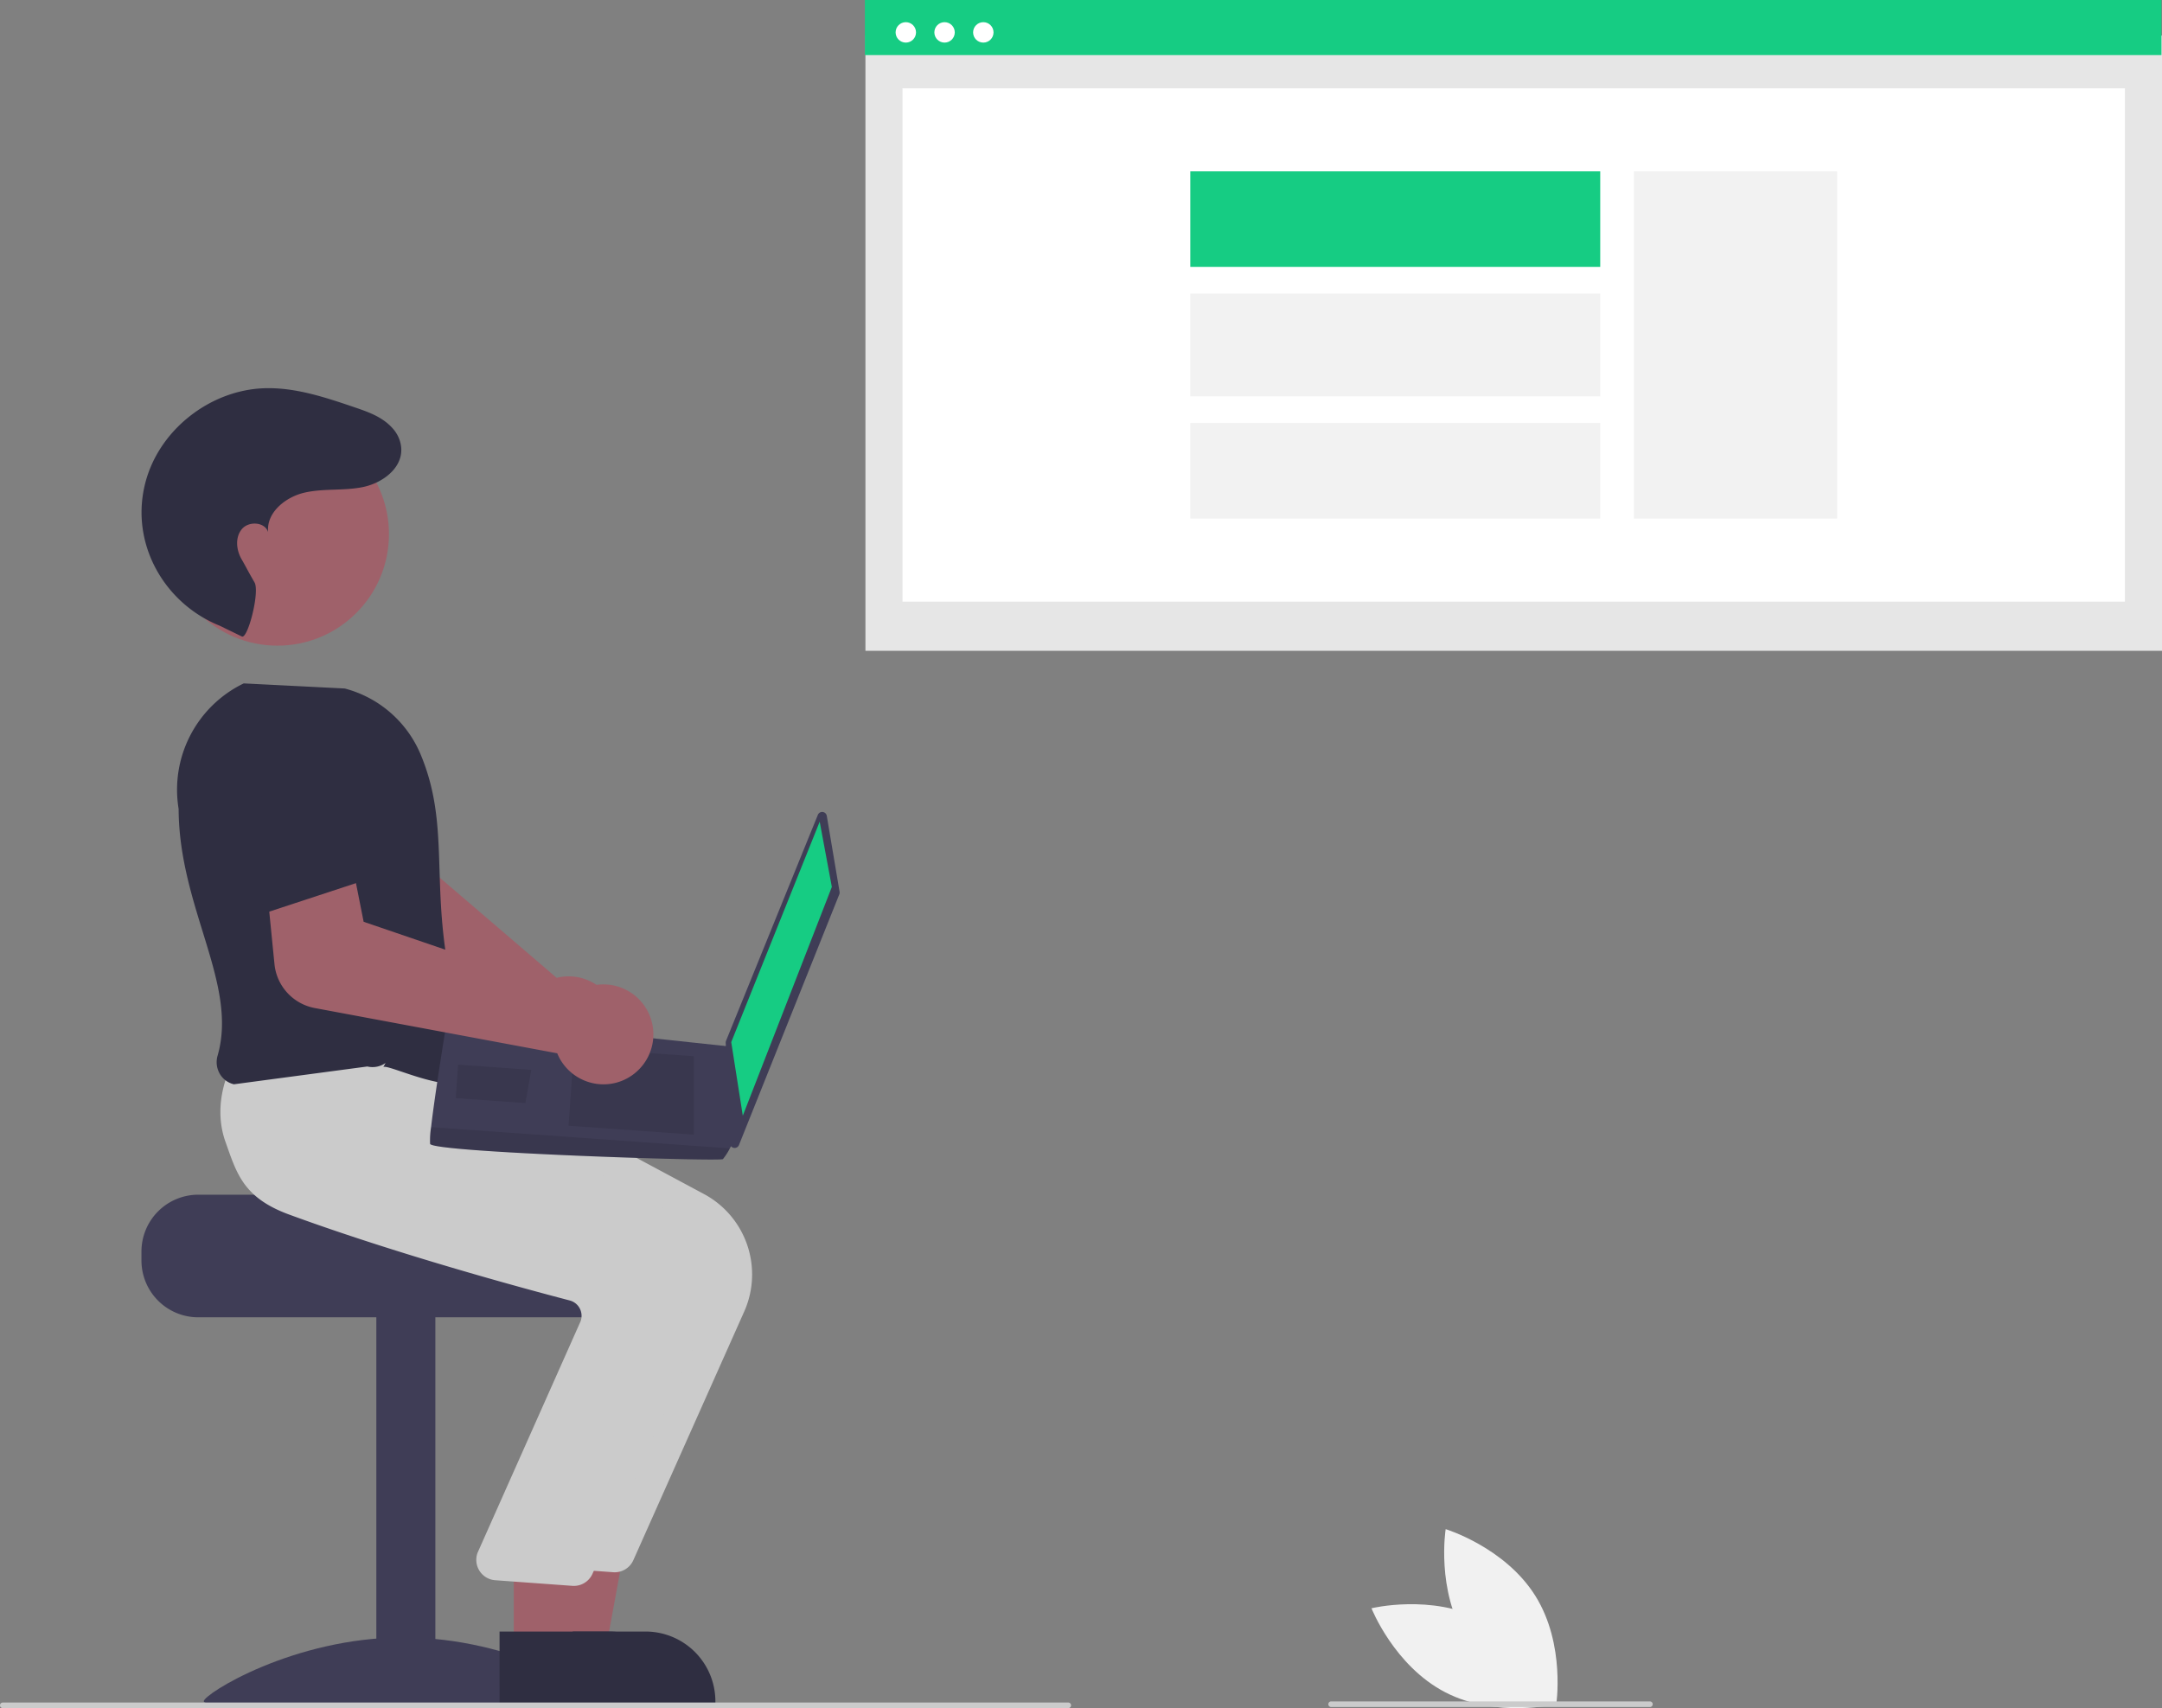 <?xml version="1.0" encoding="UTF-8"?> <svg xmlns="http://www.w3.org/2000/svg" height="610.804" viewBox="0 0 773.114 610.804" width="773.114"><rect x="0" y="0" width="773.114" height="610.804" fill="#808080" stroke="none"/><path d="m309.473 12.711h463.641v220.006h-463.641z" fill="#e6e6e6"></path><path d="m322.731 31.577h437.126v183.558h-437.126z" fill="#fff"></path><path d="m309.276 0h463.641v19.697h-463.641z" fill="#16cc83"></path><circle cx="323.913" cy="11.582" fill="#fff" r="3.651"></circle><circle cx="337.77" cy="11.582" fill="#fff" r="3.651"></circle><circle cx="351.627" cy="11.582" fill="#fff" r="3.651"></circle><path d="m584.272 61.279h72.676v124.155h-72.676z" fill="#f2f2f2"></path><path d="m425.64 61.277h146.59v34.175h-146.59z" fill="#16cc83"></path><path d="m425.64 104.969h146.59v36.771h-146.59z" fill="#f2f2f2"></path><path d="m425.64 151.257h146.59v34.175h-146.59z" fill="#f2f2f2"></path><path d="m434.646 511.7a17.867 17.867 0 0 0 -19.79-17.862 17.202 17.202 0 0 0 -2.348.433l-60.464-51.827 3.613-19.475-29.802-9.658-8.985 31.211a18.103 18.103 0 0 0 7.68 20.204l74.381 47.045a17.068 17.068 0 0 0 .091 1.752 17.867 17.867 0 0 0 21.691 15.502 17.382 17.382 0 0 0 2.105-.608 17.92 17.92 0 0 0 11.827-16.715z" fill="#9f616a" transform="translate(-213.443 -144.598)"></path><path d="m284.325 571.807h77.958c0 2.241 80.345 4.059 80.345 4.059a20.884 20.884 0 0 1 3.426 3.248 20.152 20.152 0 0 1 4.71 12.99v3.248a20.305 20.305 0 0 1 -20.297 20.297h-146.142a20.315 20.315 0 0 1 -20.297-20.297v-3.248a20.326 20.326 0 0 1 20.297-20.297z" fill="#3f3d56" transform="translate(-213.443 -144.598)"></path><path d="m134.573 470.245h21.109v136.399h-21.109z" fill="#3f3d56"></path><path d="m429.206 752.939c0 2.554-31.988.988-71.447.988s-71.447 1.566-71.447-.988 31.988-22.806 71.447-22.806 71.447 20.252 71.447 22.806z" fill="#3f3d56" transform="translate(-213.443 -144.598)"></path><path d="m196.707 589.916 19.906-.002 9.471-51.632-29.381.002z" fill="#9f616a"></path><path d="m405.072 753.811 64.189-.002v-.812a24.984 24.984 0 0 0 -24.983-24.984h-.003l-39.205.002z" fill="#2f2e41" transform="translate(-213.443 -144.598)"></path><path d="m439.924 702.496 39.687-88.996a32.616 32.616 0 0 0 -14.32-41.868l-86.083-46.161-39.282-3.341-36.234-3.294-.261.442c-.334.565-8.125 14.021-2.859 28.776 3.995 11.192 14.385 19.934 30.883 25.984 38.507 14.119 82.991 26.187 100.328 30.719a5.604 5.604 0 0 1 3.591 2.857 5.681 5.681 0 0 1 .319 4.545l-36.871 82.837a7.307 7.307 0 0 0 6.186 9.79l27.55 2.006q.351.033.699.033a7.302 7.302 0 0 0 6.668-4.331z" fill="#cbcbcb" transform="translate(-213.443 -144.598)"></path><path d="m183.716 589.916 19.906-.002 9.472-51.632-29.381.002z" fill="#9f616a"></path><path d="m392.082 753.811 64.189-.002v-.812a24.984 24.984 0 0 0 -24.983-24.984h-.003l-39.205.002z" fill="#2f2e41" transform="translate(-213.443 -144.598)"></path><path d="m425.31 707.367 39.687-88.996a32.616 32.616 0 0 0 -14.32-41.868l-86.083-46.161-39.282-3.341-28.381-2.462.004-.389c-.334.565-8.125 14.021-2.859 28.776 3.995 11.192 6.266 19.934 22.764 25.984 38.507 14.119 82.991 26.187 100.328 30.719a5.604 5.604 0 0 1 3.591 2.857 5.681 5.681 0 0 1 .319 4.545l-36.871 82.837a7.307 7.307 0 0 0 6.186 9.79l27.55 2.006q.351.033.699.033a7.302 7.302 0 0 0 6.668-4.331z" fill="#cbcbcb" transform="translate(-213.443 -144.598)"></path><path d="m350.517 526.163c1.903-1.346 29.228 12.99 34.1 1.624-22.733-56.833-7.068-81.374-20.993-113.965a40.581 40.581 0 0 0 -26.901-23.025l-36.129-1.824-.187.09a42.227 42.227 0 0 0 -23.089 44.798c.129 35.469 21.35 62.521 13.93 88.247a8.317 8.317 0 0 0 .786 6.468 7.931 7.931 0 0 0 5.059 3.749l47.705-6.364a8.061 8.061 0 0 0 6.522-1.262z" fill="#2f2e41" transform="translate(-213.443 -144.598)"></path><circle cx="99.209" cy="190.998" fill="#9f616a" r="39.882"></circle><path d="m299.948 372.203c2.119.927 6.458-15.958 4.515-19.335-2.891-5.022-2.72-4.986-4.639-8.309s-2.348-7.871.137-10.794 8.236-2.536 9.37 1.13c-.73-6.963 6.157-12.559 12.979-14.132s14.017-.596 20.877-1.996c7.961-1.624 16.243-8.297 13.067-17.051a12.33 12.33 0 0 0 -2.405-3.952c-3.67-4.126-8.803-5.888-13.822-7.591-10.441-3.544-21.168-7.132-32.187-6.741-18.105.643-35.22 13.159-41.32 30.218a42.473 42.473 0 0 0 -1.759 6.536c-3.782 20.337 8.028 40.397 27.209 48.141z" fill="#2f2e41" transform="translate(-213.443 -144.598)"></path><path d="m509.097 436.337 4.573 27.156a1.672 1.672 0 0 1 -.096.899l-35.88 89.653a1.672 1.672 0 0 1 -3.222-.551l-1.52-36.027a1.672 1.672 0 0 1 .121-.7l32.827-80.782a1.672 1.672 0 0 1 3.197.352z" fill="#3f3d56" transform="translate(-213.443 -144.598)"></path><path d="m293.114 293.823 4.346 23.33-31.841 81.811-4.134-26.317z" fill="#16cc83"></path><path d="m367.247 553.628c.783 3.058 103.64 6.369 104.707 5.444a21.674 21.674 0 0 0 2.474-3.828c1.078-1.925 2.076-3.856 2.076-3.856l-1.69-32.529-101.321-10.828s-4.483 27.146-5.89 39.617a29.957 29.957 0 0 0 -.355 5.98z" fill="#3f3d56" transform="translate(-213.443 -144.598)"></path><path d="m248.114 377.702.009 28.025-44.814-3.186 1.983-27.884z" opacity=".1"></path><path d="m189.717 382.557.271-.034-2.116 11.914-24.897-1.77.85-11.951z" opacity=".1"></path><g transform="translate(-213.443 -144.598)"><path d="m367.247 553.628c.783 3.058 103.64 6.369 104.707 5.444a21.674 21.674 0 0 0 2.474-3.828l-106.826-7.596a29.957 29.957 0 0 0 -.355 5.98z" opacity=".1"></path><path d="m325.946 505.051 86.764 16.192a17.078 17.078 0 0 0 .734 1.593 17.906 17.906 0 0 0 11.491 8.973 17.72 17.72 0 0 0 14.399-2.609 17.864 17.864 0 0 0 -18.475-30.512 17.168 17.168 0 0 0 -2.02 1.272l-75.361-25.744-3.857-19.429-31.259 2.068 3.239 32.57a17.767 17.767 0 0 0 14.346 15.626z" fill="#9f616a"></path><path d="m307.302 471.383 45.422-14.929-10.596-30.423a18.135 18.135 0 0 0 -20.107-11.924 18.135 18.135 0 0 0 -15.153 18.089z" fill="#2f2e41"></path><path d="m595.443 755.402h-381a1 1 0 1 1 0-2h381a1 1 0 0 1 0 2z" fill="#cbcbcb"></path><path d="m743.65 723.895c18.274 9.457 26.398 30.049 26.398 30.049s-21.503 5.258-39.777-4.199-26.398-30.049-26.398-30.049 21.503-5.258 39.777 4.199z" fill="#f1f1f1"></path><path d="m737.806 730.708c10.905 17.449 32.086 23.881 32.086 23.881s3.501-21.858-7.403-39.306-32.086-23.881-32.086-23.881-3.501 21.858 7.403 39.306z" fill="#f1f1f1"></path><path d="m803.443 755.005h-114a1 1 0 0 1 0-2h114a1 1 0 0 1 0 2z" fill="#cbcbcb"></path></g></svg> 